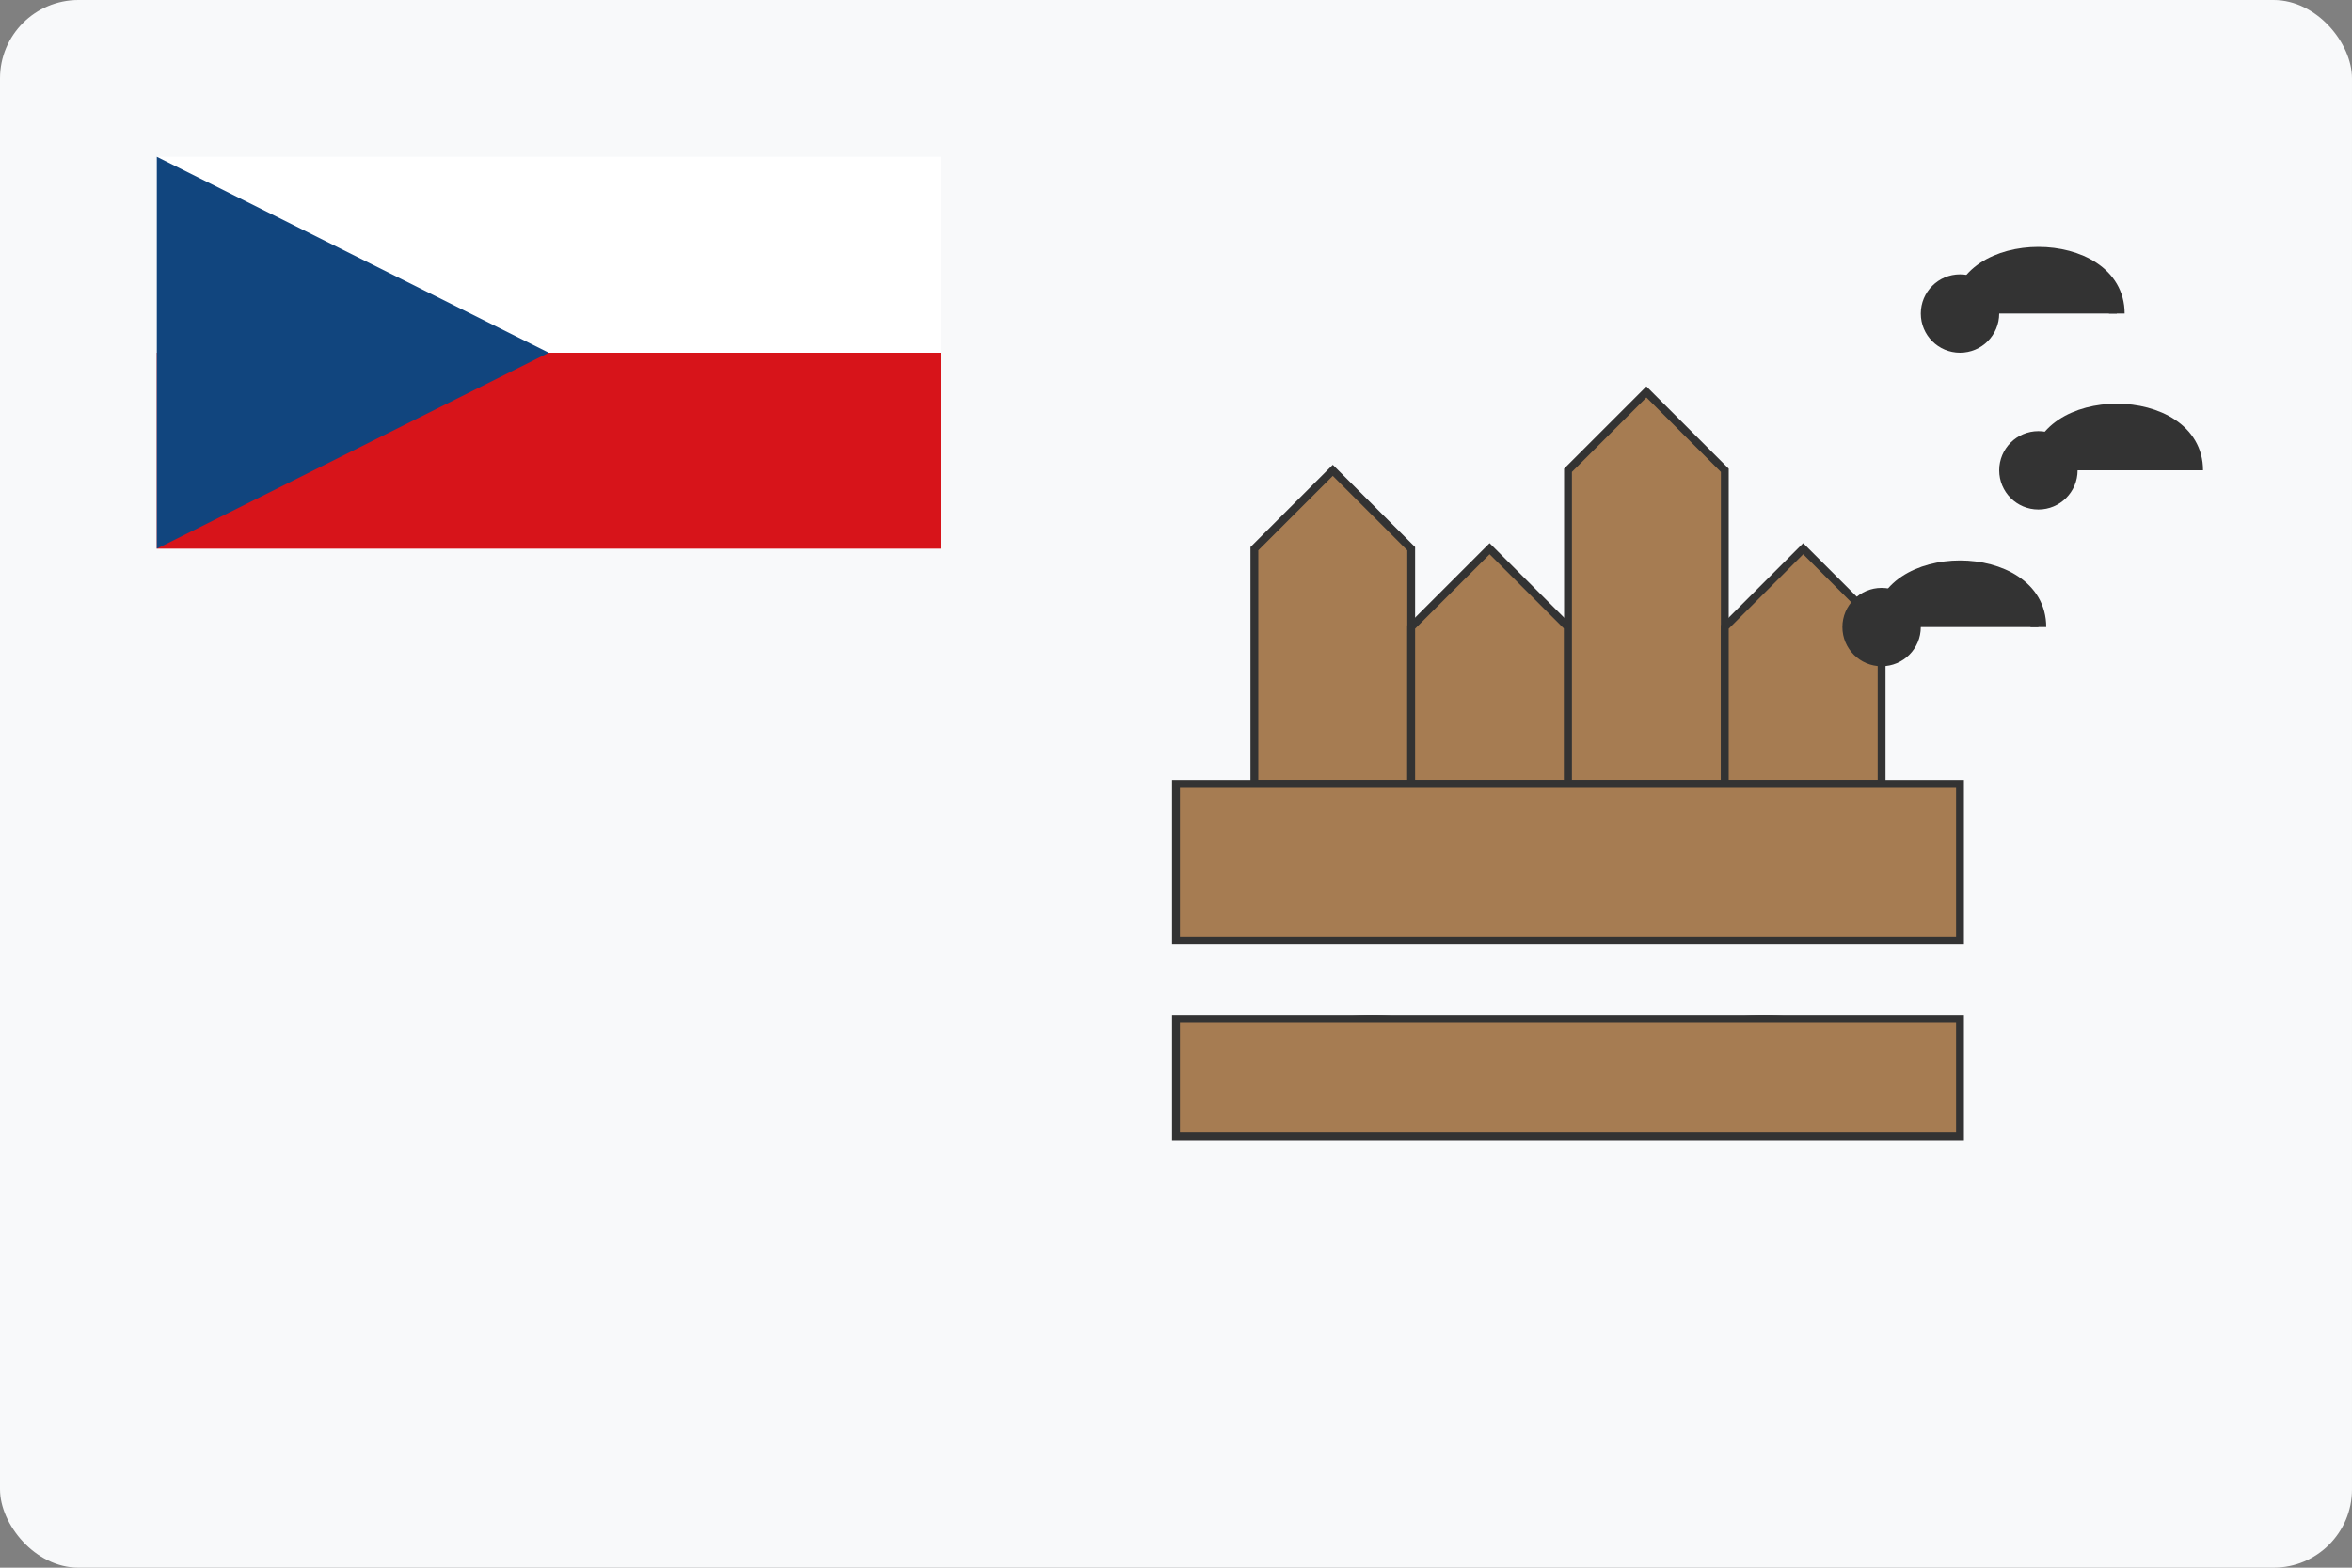 <svg width="300" height="200" viewBox="0 0 300 200" xmlns="http://www.w3.org/2000/svg">
  <rect x="0" y="0" width="300" height="200" fill="#808080" stroke="none"/>
  <style>
    .bg { fill: #f8f9fa; }
    .flag-blue { fill: #11457e; }
    .flag-white { fill: #ffffff; }
    .flag-red { fill: #d7141a; }
    .building { fill: #a67c52; stroke: #333; stroke-width: 1; }
    .notes { fill: #333; }
  </style>
  
  <!-- Background -->
  <rect class="bg" width="300" height="200" rx="10"/>
  
  <!-- Czech Flag -->
  <rect class="flag-white" x="20" y="20" width="100" height="50"/>
  <rect class="flag-red" x="20" y="45" width="100" height="25"/>
  <path class="flag-blue" d="M20,20 L70,45 L20,70 Z"/>
  
  <!-- Prague Castle Silhouette -->
  <path class="building" d="M160,100 L160,70 L170,60 L180,70 L180,100 Z"/>
  <path class="building" d="M180,100 L180,80 L190,70 L200,80 L200,100 Z"/>
  <path class="building" d="M200,100 L200,60 L210,50 L220,60 L220,100 Z"/>
  <path class="building" d="M220,100 L220,80 L230,70 L240,80 L240,100 Z"/>
  <rect class="building" x="150" y="100" width="100" height="20"/>
  
  <!-- Charles Bridge Arches -->
  <path class="building" d="M150,140 Q175,120 200,140 Q225,120 250,140" fill="none" stroke="#a67c52" stroke-width="8"/>
  <rect class="building" x="150" y="130" width="100" height="15"/>
  
  <!-- Music Notes -->
  <path class="notes" d="M250,40 C250,30 270,30 270,40" fill="none" stroke="#333" stroke-width="2"/>
  <circle class="notes" cx="250" cy="40" r="5"/>
  
  <path class="notes" d="M260,60 C260,50 280,50 280,60" fill="none" stroke="#333" stroke-width="2"/>
  <circle class="notes" cx="260" cy="60" r="5"/>
  
  <path class="notes" d="M240,80 C240,70 260,70 260,80" fill="none" stroke="#333" stroke-width="2"/>
  <circle class="notes" cx="240" cy="80" r="5"/>
</svg>
